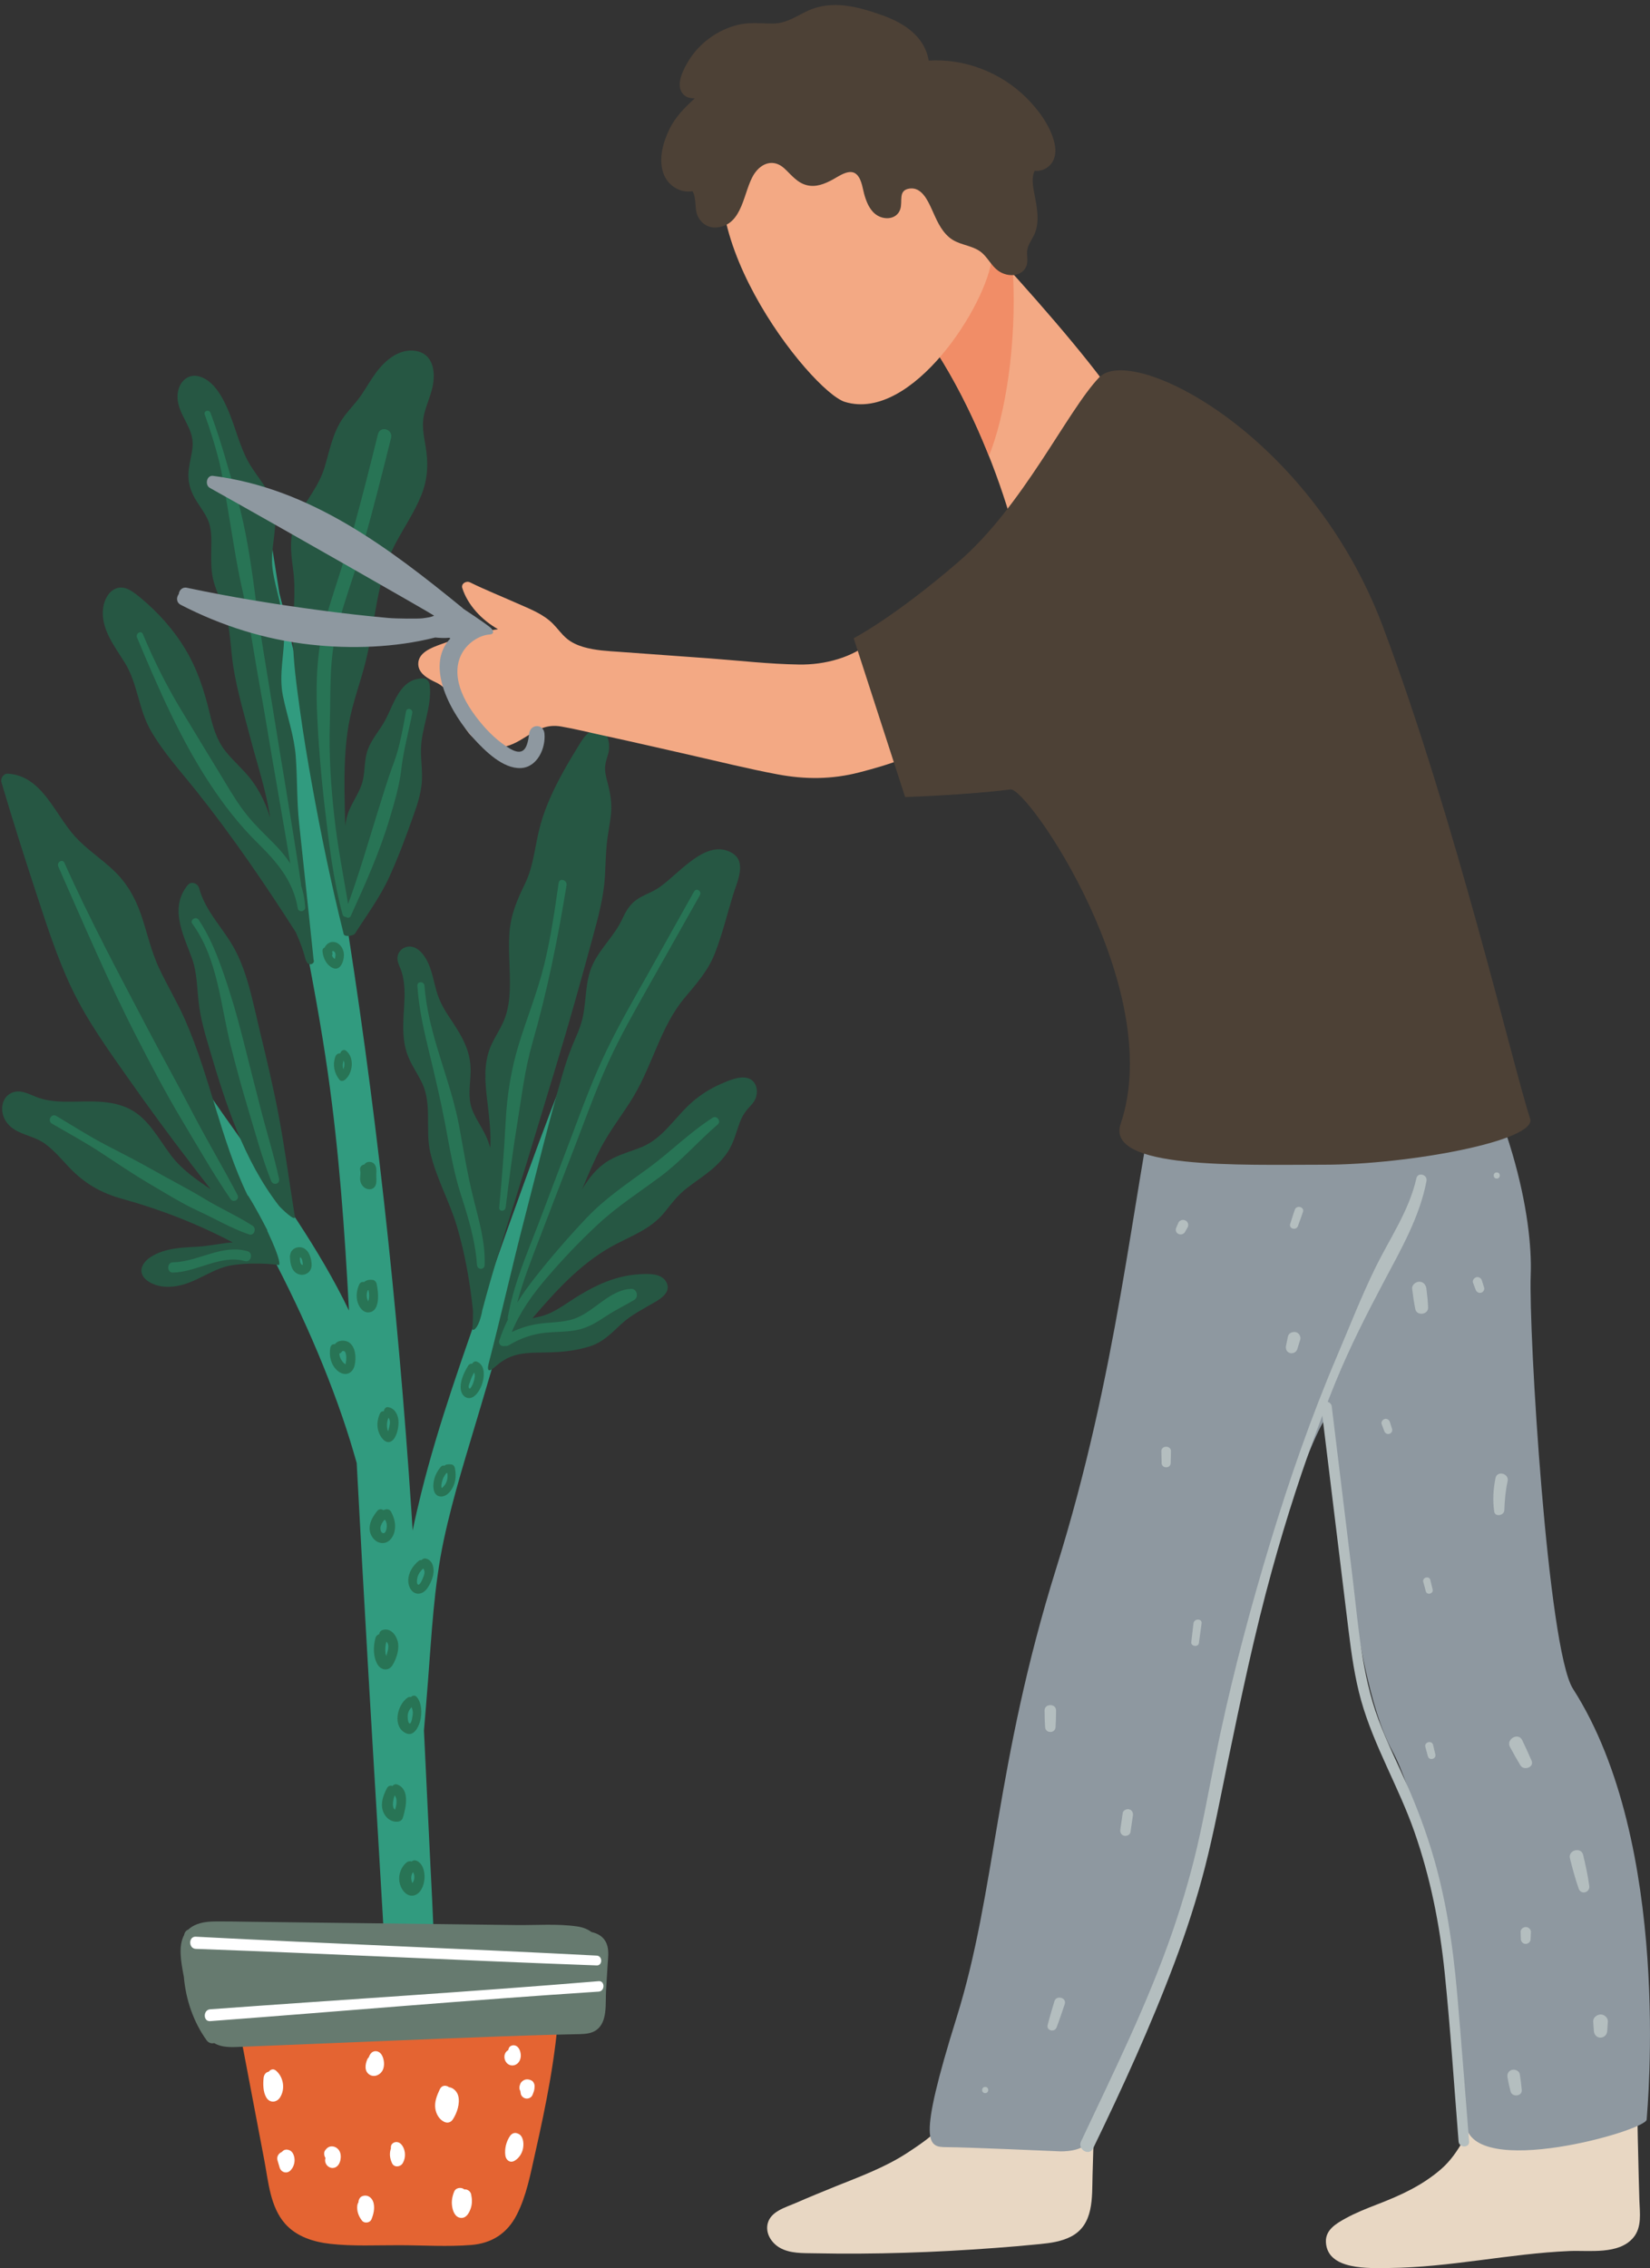 <?xml version="1.0" encoding="UTF-8"?><svg xmlns="http://www.w3.org/2000/svg" xmlns:xlink="http://www.w3.org/1999/xlink" height="183.3" preserveAspectRatio="xMidYMid meet" version="1.0" viewBox="-0.1 -0.4 133.4 183.3" width="133.4" zoomAndPan="magnify"><rect x="-0.1" y="-0.4" width="133.4" height="183.3" fill="#333333" stroke="none"/><defs><clipPath id="a"><path d="M 107 169 L 133 169 L 133 182.898 L 107 182.898 Z M 107 169"/></clipPath><clipPath id="b"><path d="M 75 73 L 133.301 73 L 133.301 174 L 75 174 Z M 75 73"/></clipPath></defs><g><g><path d="M 46.297 84.707 C 46.215 84.75 43.754 90.797 39.293 103.574 C 37.363 109.102 35.355 114.617 33.941 120.32 C 33.703 121.293 33.469 122.285 33.262 123.285 C 33.23 122.773 33.199 122.262 33.164 121.75 C 32.055 105.031 30.238 88.41 27.559 71.891 C 26.23 63.691 24.543 55.559 22.484 47.531 C 22.43 47.156 22.371 46.785 22.309 46.414 C 22.152 45.422 21.992 44.43 21.84 43.438 C 21.688 42.461 21.617 41.41 21.328 40.469 C 21.258 39.961 20.48 40.09 20.484 40.59 C 20.484 40.598 20.488 40.609 20.488 40.617 C 20.328 40.691 20.199 40.844 20.191 41.082 C 19.582 56.43 24.258 71.273 26.406 86.305 C 27.316 92.672 27.773 99.09 28.113 105.512 C 26.906 103.008 25.484 100.625 23.973 98.316 C 20.848 93.539 17.34 89.059 14.289 84.223 C 12.594 81.535 11.051 78.742 9.82 75.781 C 9.594 75.238 8.941 75.508 8.836 75.984 C 8.777 76.055 8.742 76.148 8.754 76.27 C 8.988 78.465 9.574 81.125 10.953 82.863 C 17.324 92.719 23.691 102.82 27.57 114.086 C 27.996 115.324 28.383 116.57 28.738 117.832 C 29.027 123.34 29.336 128.848 29.656 134.352 C 30.176 143.355 30.75 152.352 31.234 161.352 C 31.242 161.449 31.266 161.531 31.301 161.602 C 30.969 161.602 30.641 161.875 30.785 162.293 C 31.203 163.477 32.461 163.777 33.5 163.309 C 34.902 162.676 35.117 160.926 35.086 159.504 C 34.984 155.32 34.727 151.133 34.535 146.949 C 34.418 144.453 34.301 141.957 34.176 139.457 C 34.289 138.133 34.398 136.809 34.5 135.48 C 34.801 131.668 34.98 127.812 35.777 124.066 C 36.559 120.395 37.723 116.812 38.781 113.219 C 39.855 109.559 40.949 105.906 42.031 102.246 C 43.266 98.066 44.496 93.887 45.727 89.703 C 45.762 89.578 46.988 85.18 47.035 85.023 C 47.184 84.535 46.512 84.309 46.297 84.707" fill="#319b7f"/></g><g><path d="M 25.254 77.16 C 25.254 77.152 24.672 71.57 24.086 66.156 C 23.891 64.352 23.945 62.547 23.812 60.738 C 23.684 59.047 23.113 57.5 22.777 55.855 C 22.41 54.062 22.93 52.375 22.879 50.586 C 22.828 48.891 22.184 47.297 21.945 45.637 C 21.711 43.996 22.359 42.395 22.094 40.777 C 21.836 39.246 20.668 38.184 19.957 36.887 C 19.289 35.66 18.969 34.281 18.445 32.992 C 17.988 31.863 17.258 30.391 16.039 30.031 C 15.012 29.723 14.262 30.59 14.25 31.625 C 14.234 33.125 15.586 34.113 15.473 35.648 C 15.418 36.414 15.16 37.145 15.133 37.914 C 15.109 38.629 15.32 39.281 15.664 39.891 C 15.984 40.445 16.395 40.945 16.668 41.531 C 17.055 42.355 16.988 43.234 16.977 44.121 C 16.969 44.863 16.957 45.613 17.113 46.34 C 17.289 47.145 17.652 47.891 17.949 48.648 C 18.555 50.203 18.504 51.828 18.758 53.461 C 19.07 55.441 19.656 57.391 20.164 59.324 C 20.691 61.348 21.383 63.395 21.707 65.465 C 21.719 65.531 21.727 65.602 21.734 65.672 C 21.402 64.551 20.887 63.496 20.176 62.57 C 19.547 61.754 18.754 61.102 18.117 60.293 C 17.418 59.41 17.117 58.355 16.859 57.266 C 16.418 55.418 15.852 53.664 14.875 52.051 C 13.922 50.465 12.652 49.062 11.254 47.906 C 10.699 47.453 10.012 46.867 9.266 47.164 C 8.664 47.406 8.324 48.094 8.238 48.73 C 8.012 50.43 9.203 51.871 10.016 53.199 C 11.039 54.879 11.098 56.914 12.078 58.621 C 13.109 60.422 14.543 61.98 15.82 63.586 C 18.703 67.207 21.316 71.035 23.82 74.949 C 24.637 76.816 24.555 77.207 24.691 77.312 C 24.691 77.316 24.695 77.32 24.695 77.324 C 24.828 77.691 25.395 77.52 25.254 77.16" fill="#265743"/></g><g><path d="M 49.062 63.02 C 48.961 62.621 48.84 62.227 48.82 61.812 C 48.797 61.332 48.949 60.953 49.074 60.508 C 49.328 59.602 48.926 58.141 47.762 58.656 C 47.23 58.895 46.918 59.48 46.617 59.965 C 46.203 60.637 45.797 61.316 45.414 62.012 C 44.68 63.344 44.016 64.746 43.602 66.23 C 43.152 67.82 43.078 69.504 42.352 71.004 C 41.707 72.336 41.184 73.512 41.086 75.031 C 40.984 76.551 41.172 78.074 41.117 79.602 C 41.09 80.348 40.992 81.098 40.746 81.805 C 40.473 82.582 40 83.246 39.652 83.984 C 38.918 85.547 39.133 87.215 39.332 88.887 C 39.449 89.883 39.57 90.883 39.555 91.891 C 39.555 92.043 39.547 92.195 39.535 92.344 C 39.438 92.016 39.32 91.691 39.172 91.379 C 38.828 90.633 38.312 89.961 38.039 89.176 C 37.711 88.215 37.926 87.223 37.949 86.234 C 37.992 84.434 37.141 83.184 36.207 81.777 C 35.754 81.098 35.395 80.434 35.172 79.633 C 34.945 78.828 34.809 77.973 34.422 77.234 C 34.148 76.723 33.719 76.176 33.133 76.105 C 32.527 76.031 31.965 76.516 32.039 77.172 C 32.082 77.512 32.273 77.816 32.371 78.141 C 32.516 78.602 32.578 79.09 32.602 79.574 C 32.641 80.492 32.52 81.402 32.504 82.32 C 32.488 83.109 32.543 83.926 32.789 84.68 C 33.086 85.602 33.672 86.348 34.066 87.215 C 34.828 88.906 34.273 90.934 34.684 92.723 C 35.16 94.801 36.246 96.691 36.848 98.734 C 37.5 100.945 37.902 103.242 38.141 105.539 C 38.141 105.566 38.137 106.559 38.094 106.891 C 38.043 107.246 38.395 107.098 38.656 106.402 C 38.734 106.195 38.883 105.629 38.883 105.539 C 38.883 105.539 38.883 105.535 38.883 105.531 C 39.723 102.34 40.73 99.188 41.719 96.043 C 42.789 92.621 43.816 89.18 44.859 85.746 C 45.898 82.32 46.863 78.879 47.801 75.426 C 48.254 73.766 48.703 72.145 48.809 70.414 C 48.859 69.543 48.871 68.672 48.957 67.805 C 49.039 66.973 49.227 66.152 49.301 65.32 C 49.371 64.52 49.258 63.789 49.062 63.02" fill="#265743"/></g><g><path d="M 34.859 30.914 C 35.145 29.668 34.93 28.207 33.531 27.965 C 32.227 27.738 31.086 28.664 30.324 29.684 C 29.898 30.258 29.539 30.883 29.145 31.477 C 28.699 32.145 28.121 32.695 27.656 33.348 C 26.809 34.531 26.559 35.98 26.141 37.367 C 25.684 38.883 24.703 39.969 23.984 41.328 C 23.242 42.742 23.391 44.117 23.602 45.656 C 23.844 47.453 23.578 49.246 23.586 51.051 C 23.594 53.035 23.879 55.012 24.148 56.977 C 24.426 58.98 24.758 60.98 25.117 62.973 C 25.848 67.039 26.684 71.074 27.684 75.078 C 27.754 75.371 28.496 75.211 28.59 75.062 C 29.562 73.539 30.645 72.086 31.398 70.422 C 32.141 68.789 32.766 67.098 33.363 65.402 C 33.656 64.586 33.914 63.766 33.996 62.895 C 34.078 62.004 33.926 61.117 33.934 60.227 C 33.941 58.441 34.836 56.801 34.645 54.996 C 34.613 54.688 34.422 54.422 34.102 54.422 C 32.227 54.434 31.785 56.43 31.031 57.824 C 30.605 58.613 29.992 59.273 29.66 60.117 C 29.328 60.961 29.438 61.859 29.219 62.73 C 28.996 63.613 28.43 64.328 28.098 65.16 C 27.949 65.535 27.863 65.93 27.809 66.324 C 27.781 65.41 27.766 64.492 27.754 63.574 C 27.738 61.773 27.777 59.953 28.086 58.18 C 28.391 56.434 29.027 54.797 29.457 53.086 C 30.27 49.844 30.32 46.41 31.926 43.43 C 32.605 42.164 33.414 40.977 33.957 39.637 C 34.492 38.305 34.547 37.039 34.301 35.629 C 34.152 34.766 33.984 33.934 34.195 33.062 C 34.371 32.332 34.695 31.648 34.859 30.914" fill="#265743"/></g><g><path d="M 23.738 97.926 C 23.355 95.539 22.914 92.332 22.469 89.957 C 22.027 87.586 21.469 85.234 20.898 82.895 C 20.371 80.719 19.953 78.359 18.91 76.379 C 18.008 74.664 16.516 73.305 16 71.383 C 15.895 70.988 15.359 70.785 15.082 71.125 C 13.594 72.938 14.68 75.07 15.387 76.953 C 15.84 78.16 15.816 79.395 15.969 80.66 C 16.117 81.93 16.477 83.164 16.84 84.383 C 18.152 88.844 19.613 93.371 22.449 97.043 C 22.578 97.211 23.816 98.41 23.738 97.926" fill="#265743"/></g><g><path d="M 21.52 99.098 C 21.512 99.02 21.484 98.938 21.426 98.855 C 21.41 98.828 20.652 97.324 19.988 96.273 C 19.965 96.238 19.938 96.211 19.91 96.188 C 17.754 91.73 16.887 86.648 14.898 82.098 C 14.262 80.641 13.441 79.289 12.766 77.855 C 12.105 76.453 11.797 74.941 11.289 73.48 C 10.816 72.117 10.133 70.941 9.109 69.965 C 8.105 69.004 6.93 68.262 5.988 67.23 C 4.32 65.406 3.309 62.285 0.527 62.125 C 0.191 62.105 -0.078 62.496 0.02 62.828 C 0.887 65.766 1.812 68.684 2.766 71.59 C 3.648 74.27 4.504 76.984 5.719 79.52 C 6.957 82.102 8.637 84.43 10.266 86.746 C 11.918 89.094 13.613 91.406 15.359 93.676 C 15.883 94.355 16.402 95.039 16.934 95.711 C 15.758 94.918 14.586 94.117 13.711 92.953 C 12.707 91.621 11.906 90.004 10.391 89.23 C 8.883 88.465 7.172 88.629 5.551 88.637 C 4.703 88.645 3.863 88.602 3.047 88.332 C 2.332 88.09 1.574 87.57 0.812 87.934 C 0.285 88.188 0.027 88.75 0.078 89.344 C 0.148 90.156 0.699 90.73 1.371 91.055 C 2.125 91.414 2.902 91.555 3.594 92.074 C 4.285 92.59 4.859 93.27 5.453 93.902 C 6.715 95.242 8.059 96.012 9.789 96.488 C 12.918 97.355 15.871 98.512 18.719 100.008 C 17.773 100.062 16.801 100.305 15.922 100.352 C 15.043 100.402 14.148 100.426 13.289 100.66 C 12.656 100.836 11.762 101.215 11.441 101.863 C 11.039 102.668 11.836 103.234 12.477 103.441 C 13.359 103.73 14.328 103.582 15.184 103.258 C 16.172 102.883 17.074 102.273 18.09 101.98 C 19.246 101.645 21.262 101.664 22.445 101.832 C 22.504 101.84 22.672 101.535 21.52 99.098" fill="#265743"/></g><g><path d="M 60.383 86.738 C 59.695 86.52 58.781 86.941 58.156 87.211 C 57.328 87.57 56.566 88.055 55.875 88.652 C 54.477 89.859 53.539 91.578 51.789 92.297 C 50.898 92.66 49.949 92.898 49.109 93.395 C 48.387 93.824 47.82 94.434 47.336 95.133 C 47.207 95.32 47.086 95.512 46.969 95.707 C 47.441 94.566 47.918 93.422 48.496 92.328 C 49.262 90.875 50.281 89.613 51.121 88.211 C 51.879 86.941 52.426 85.559 53.012 84.195 C 53.613 82.789 54.27 81.41 55.246 80.246 C 56.199 79.109 57.129 78.082 57.691 76.66 C 58.293 75.129 58.684 73.496 59.168 71.922 C 59.484 70.883 60.312 69.258 59.086 68.535 C 56.906 67.246 54.617 70.48 52.977 71.457 C 52.449 71.773 51.852 71.965 51.348 72.324 C 50.781 72.727 50.477 73.297 50.18 73.926 C 49.566 75.23 48.488 76.18 47.859 77.465 C 47.18 78.852 47.336 80.387 47.004 81.859 C 46.832 82.629 46.492 83.328 46.195 84.051 C 45.879 84.82 45.613 85.613 45.383 86.414 C 44.266 90.258 43.32 94.164 42.316 98.039 C 41.309 101.918 40.434 105.844 39.426 109.723 C 39.152 110.773 39.727 110.234 40.098 109.918 C 42.102 108.219 43.992 109.43 47.43 108.457 C 48.559 108.141 49.242 107.438 50.09 106.641 C 50.926 105.852 51.941 105.375 52.91 104.797 C 53.438 104.484 54.168 103.961 53.773 103.219 C 53.387 102.488 52.344 102.543 51.68 102.574 C 49.43 102.688 47.609 103.676 45.746 104.914 C 45.234 105.254 44.715 105.586 44.152 105.812 C 43.758 105.969 43.348 106.043 42.941 106.141 C 44.812 103.957 46.762 101.809 49.234 100.402 C 50.801 99.508 52.496 99.008 53.676 97.512 C 54.203 96.844 54.695 96.199 55.363 95.676 C 56.004 95.168 56.688 94.73 57.32 94.215 C 57.859 93.777 58.344 93.281 58.738 92.691 C 59.227 91.957 59.414 91.102 59.723 90.285 C 59.879 89.887 60.059 89.555 60.336 89.238 C 60.586 88.949 60.855 88.719 60.996 88.348 C 61.23 87.727 61.043 86.945 60.383 86.738" fill="#265743"/></g><g><path d="M 45.066 70.965 C 44.75 73.168 44.43 75.383 43.902 77.543 C 43.371 79.719 42.535 81.773 41.875 83.902 C 41.238 85.949 40.895 88.051 40.785 90.199 C 40.668 92.535 40.469 94.859 40.262 97.188 C 40.23 97.543 40.738 97.527 40.781 97.188 C 41.066 94.898 41.355 92.613 41.73 90.332 C 42.082 88.176 42.328 86.039 42.93 83.938 C 44.137 79.734 45.004 75.473 45.703 71.148 C 45.773 70.707 45.129 70.523 45.066 70.965" fill="#287455"/></g><g><path d="M 38.168 96.422 C 37.695 94.523 37.387 92.605 37.035 90.68 C 36.32 86.797 34.52 83.258 34.219 79.273 C 34.191 78.887 33.617 78.883 33.645 79.273 C 33.766 81.176 34.199 82.996 34.645 84.84 C 35.094 86.691 35.535 88.578 35.895 90.457 C 36.262 92.402 36.566 94.309 37.176 96.191 C 37.777 98.047 38.324 99.863 38.465 101.832 C 38.496 102.246 39.066 102.254 39.082 101.832 C 39.152 99.984 38.609 98.191 38.168 96.422" fill="#287455"/></g><g><path d="M 57.531 89.922 C 55.688 91.094 54.121 92.68 52.359 93.977 C 50.605 95.258 48.809 96.453 47.297 98.055 C 45.848 99.586 44.438 101.215 43.129 102.879 C 42.625 103.52 42.148 104.184 41.719 104.879 C 42.191 103.062 42.895 101.316 43.562 99.57 C 44.461 97.227 45.355 94.879 46.266 92.535 C 47.18 90.18 48.027 87.781 49.07 85.484 C 50.047 83.332 51.219 81.289 52.371 79.242 C 53.742 76.809 55.121 74.379 56.488 71.941 C 56.668 71.621 56.195 71.328 56.016 71.648 C 54.773 73.848 53.551 76.055 52.316 78.254 C 51.156 80.316 49.969 82.363 48.938 84.5 C 47.887 86.68 47.039 88.961 46.188 91.234 C 45.285 93.625 44.379 96.016 43.469 98.406 C 42.516 100.91 41.41 103.406 40.953 106.074 C 40.941 106.133 40.949 106.184 40.969 106.23 C 40.699 106.777 40.461 107.348 40.266 107.938 C 40.16 108.266 40.488 108.461 40.734 108.371 C 40.82 108.395 40.914 108.383 41.016 108.328 C 41.934 107.773 42.922 107.418 43.977 107.309 C 44.914 107.207 45.895 107.266 46.812 107.023 C 47.574 106.824 48.254 106.395 48.906 105.961 C 49.645 105.473 50.422 105.105 51.176 104.656 C 51.562 104.422 51.398 103.754 50.945 103.766 C 49.219 103.801 47.926 105.621 46.344 106.172 C 45.359 106.516 44.309 106.434 43.297 106.609 C 42.594 106.73 41.918 106.949 41.273 107.25 C 41.941 105.629 42.953 104.215 44.082 102.895 C 45.391 101.363 46.789 99.898 48.258 98.535 C 49.824 97.078 51.602 95.945 53.305 94.676 C 54.984 93.426 56.344 91.832 57.934 90.469 C 58.227 90.215 57.848 89.723 57.531 89.922" fill="#287455"/></g><g><path d="M 24.234 71.137 C 24.242 71.105 24.242 71.07 24.238 71.035 C 23.473 65.926 22.586 60.84 21.773 55.742 C 21.371 53.215 20.918 50.688 20.59 48.148 C 20.273 45.691 19.926 43.238 19.336 40.832 C 19.02 39.535 18.59 38.281 18.227 37 C 17.844 35.641 17.41 34.293 16.922 32.969 C 16.809 32.66 16.34 32.797 16.453 33.105 C 16.859 34.23 17.219 35.375 17.527 36.535 C 17.84 37.715 18.004 38.887 18.211 40.086 C 18.633 42.504 18.965 44.949 19.508 47.34 C 20.07 49.824 20.414 52.359 20.871 54.867 C 21.34 57.426 21.742 59.996 22.195 62.559 C 22.598 64.832 22.973 67.109 23.371 69.383 C 23.004 68.828 22.57 68.309 22.082 67.812 C 21.352 67.07 20.59 66.363 19.93 65.551 C 19.199 64.656 18.613 63.68 18.016 62.688 C 16.859 60.773 15.688 58.867 14.531 56.949 C 13.344 54.98 12.344 52.98 11.449 50.84 C 11.309 50.508 10.844 50.797 10.98 51.129 C 12.691 55.199 14.457 59.281 16.875 62.953 C 17.992 64.648 19.254 66.277 20.688 67.688 C 22.23 69.211 23.594 70.727 23.973 73.004 C 24.031 73.363 24.602 73.281 24.578 72.918 C 24.539 72.281 24.422 71.691 24.234 71.137" fill="#287455"/></g><g><path d="M 32.73 57.086 C 32.461 58.477 32.234 59.938 31.734 61.262 C 31.234 62.594 30.832 63.953 30.406 65.312 C 29.641 67.77 28.93 70.246 28.043 72.656 C 27.652 70.32 27.199 68.016 26.934 65.652 C 26.652 63.145 26.488 60.594 26.566 58.066 C 26.645 55.52 26.496 52.918 27.145 50.434 C 27.766 48.051 28.656 45.742 29.328 43.371 C 30.117 40.598 30.816 37.801 31.516 35 C 31.695 34.277 30.637 33.973 30.457 34.691 C 29.824 37.234 29.191 39.773 28.488 42.297 C 27.801 44.77 26.926 47.18 26.223 49.645 C 25.547 52.004 25.43 54.551 25.527 57 C 25.633 59.617 25.855 62.258 26.156 64.855 C 26.492 67.727 26.836 70.695 27.59 73.484 C 27.633 73.641 27.738 73.703 27.848 73.703 C 27.977 73.797 28.176 73.805 28.254 73.633 C 29.43 71.051 30.594 68.473 31.406 65.738 C 31.793 64.445 32.188 63.125 32.344 61.773 C 32.52 60.242 32.938 58.742 33.23 57.23 C 33.297 56.887 32.797 56.742 32.73 57.086" fill="#287455"/></g><g><path d="M 22.457 94.852 C 22.043 92.941 21.449 91.062 20.965 89.168 C 20.477 87.273 19.996 85.371 19.516 83.469 C 19.074 81.719 18.582 80.027 17.992 78.328 C 17.465 76.797 16.863 75.277 15.969 73.941 C 15.746 73.609 15.223 73.941 15.453 74.258 C 17.504 77.078 17.707 80.703 18.535 84.031 C 18.988 85.855 19.484 87.648 20.023 89.441 C 20.582 91.305 21.105 93.23 21.82 95.035 C 21.98 95.441 22.559 95.301 22.457 94.852" fill="#287455"/></g><g><path d="M 19.094 96.156 C 17.93 93.941 16.652 91.797 15.496 89.578 C 14.324 87.324 13.082 85.102 11.898 82.852 C 9.559 78.395 7.168 73.941 5.109 69.328 C 4.953 68.977 4.461 69.285 4.613 69.633 C 6.664 74.273 8.645 78.926 10.961 83.43 C 12.102 85.652 13.266 87.879 14.543 90.016 C 15.848 92.191 17.109 94.41 18.535 96.5 C 18.777 96.848 19.297 96.547 19.094 96.156" fill="#287455"/></g><g><path d="M 20.324 98.66 C 19.051 97.848 17.656 97.234 16.367 96.445 C 15.074 95.66 13.715 94.977 12.402 94.23 C 11.113 93.5 9.809 92.828 8.496 92.152 C 7.109 91.434 5.785 90.582 4.441 89.781 C 4.055 89.555 3.707 90.18 4.094 90.406 C 5.406 91.172 6.754 91.895 8.027 92.734 C 9.336 93.594 10.625 94.469 11.973 95.262 C 13.273 96.023 14.578 96.848 15.941 97.473 C 17.297 98.094 18.633 98.891 20.043 99.363 C 20.441 99.496 20.672 98.883 20.324 98.66" fill="#287455"/></g><g><path d="M 19.914 100.719 C 17.816 100.125 15.945 101.578 13.879 101.617 C 13.375 101.625 13.375 102.457 13.879 102.445 C 15.836 102.406 17.75 100.961 19.707 101.52 C 20.195 101.656 20.402 100.859 19.914 100.719" fill="#287455"/></g><g><path d="M 26.742 76.832 C 26.781 76.762 26.793 76.676 26.766 76.574 C 26.734 76.465 26.797 76.434 26.887 76.48 C 27.055 76.566 27.031 76.84 26.996 76.992 C 26.988 77.031 26.977 77.066 26.965 77.105 C 26.914 77.062 26.859 77.008 26.852 77.004 C 26.809 76.949 26.773 76.891 26.742 76.832 Z M 26.73 75.73 C 26.477 75.762 26.258 75.941 26.148 76.176 C 26.035 76.215 25.953 76.32 25.973 76.488 C 26.023 77.02 26.285 77.566 26.766 77.812 C 27.391 78.129 27.703 77.316 27.707 76.789 C 27.707 76.234 27.301 75.672 26.73 75.73" fill="#287455"/></g><g><path d="M 27.68 85.309 C 27.723 85.406 27.746 85.516 27.738 85.645 C 27.734 85.77 27.707 85.898 27.656 86.012 C 27.598 85.785 27.609 85.547 27.68 85.309 Z M 27.859 84.504 C 27.68 84.371 27.445 84.535 27.41 84.73 C 27.254 84.719 27.086 84.793 27.016 84.988 C 26.777 85.645 26.918 86.328 27.34 86.859 C 27.461 87.012 27.668 86.965 27.797 86.859 C 28.445 86.324 28.578 85.043 27.859 84.504" fill="#287455"/></g><g><path d="M 30.324 94.504 C 30.332 94.25 30.355 93.957 30.211 93.734 C 30.008 93.418 29.535 93.426 29.355 93.711 C 29.152 93.734 28.957 93.918 29.02 94.188 C 29.082 94.438 28.992 94.711 29.02 94.969 C 29.043 95.184 29.137 95.367 29.289 95.516 C 29.602 95.812 30.156 95.797 30.293 95.312 C 30.363 95.059 30.316 94.766 30.324 94.504" fill="#287455"/></g><g><path d="M 29.719 104.605 C 29.711 104.656 29.684 104.719 29.66 104.773 C 29.641 104.684 29.586 104.582 29.566 104.488 C 29.531 104.281 29.551 104.07 29.633 103.875 C 29.652 103.871 29.672 103.867 29.691 103.863 C 29.723 104.004 29.742 104.148 29.742 104.301 C 29.742 104.402 29.738 104.504 29.719 104.605 Z M 30.344 103.328 C 30.312 103.207 30.199 103.066 30.074 103.047 C 29.781 103 29.551 103.031 29.324 103.215 C 29.176 103.176 29.02 103.23 28.934 103.426 C 28.742 103.867 28.672 104.352 28.809 104.824 C 28.926 105.227 29.227 105.672 29.668 105.664 C 30.688 105.637 30.496 103.98 30.344 103.328" fill="#287455"/></g><g><path d="M 31.273 114.273 C 31.289 114.238 31.297 114.203 31.301 114.168 C 31.379 114.273 31.426 114.395 31.426 114.574 C 31.426 114.641 31.359 115.047 31.281 115.273 C 31.133 114.988 31.176 114.5 31.273 114.273 Z M 32.113 114.379 C 32.062 113.863 31.766 113.375 31.254 113.32 C 31.078 113.301 30.949 113.48 30.934 113.652 C 30.805 113.637 30.676 113.691 30.605 113.859 C 30.387 114.371 30.336 114.922 30.559 115.445 C 30.73 115.855 31.168 116.391 31.617 116.023 C 32.004 115.703 32.16 114.863 32.113 114.379" fill="#287455"/></g><g><path d="M 24.289 101.801 C 24.152 101.691 24.148 101.422 24.145 101.234 C 24.184 101.223 24.195 101.219 24.219 101.238 C 24.34 101.34 24.383 101.672 24.383 101.832 C 24.352 101.832 24.305 101.812 24.289 101.801 Z M 24.461 100.477 C 24.039 100.262 23.449 100.488 23.375 100.961 C 23.352 101.016 23.336 101.082 23.34 101.16 C 23.359 101.715 23.469 102.387 24.051 102.582 C 24.551 102.746 25.086 102.422 25.094 101.852 C 25.098 101.352 24.914 100.707 24.461 100.477" fill="#287455"/></g><g><path d="M 27.859 109.723 C 27.852 109.754 27.844 109.848 27.816 109.867 C 27.797 109.879 27.828 109.848 27.777 109.816 C 27.672 109.754 27.582 109.633 27.516 109.535 C 27.41 109.375 27.348 109.188 27.332 108.992 C 27.41 108.969 27.488 108.918 27.547 108.832 C 27.566 108.805 27.582 108.793 27.582 108.789 C 27.605 108.781 27.629 108.777 27.645 108.781 C 27.754 108.812 27.754 108.766 27.816 108.891 C 27.922 109.105 27.906 109.496 27.859 109.723 Z M 28.152 108.113 C 27.824 107.863 27.215 107.887 26.977 108.234 C 26.812 108.211 26.648 108.293 26.605 108.52 C 26.484 109.195 26.664 109.93 27.184 110.375 C 27.73 110.844 28.398 110.68 28.574 109.93 C 28.711 109.344 28.656 108.492 28.152 108.113" fill="#287455"/></g><g><path d="M 38.277 110.895 C 38.238 111.152 38.156 111.426 38.031 111.645 C 37.934 111.809 37.84 111.918 37.797 111.695 C 37.773 111.586 37.863 111.395 37.891 111.301 C 37.977 111.023 38.094 110.766 38.234 110.52 C 38.277 110.621 38.301 110.734 38.277 110.895 Z M 38.465 109.648 C 38.297 109.578 38.152 109.668 38.078 109.812 C 37.961 109.793 37.832 109.836 37.75 109.973 C 37.418 110.512 37.07 111.238 37.156 111.898 C 37.219 112.395 37.66 112.758 38.129 112.508 C 38.906 112.09 39.492 110.066 38.465 109.648" fill="#287455"/></g><g><path d="M 35.734 119.758 C 35.621 119.867 35.609 119.906 35.586 119.758 C 35.57 119.641 35.602 119.508 35.625 119.395 C 35.684 119.113 35.816 118.859 35.996 118.645 C 36 118.641 36.004 118.637 36.004 118.637 C 36.027 118.641 36.047 118.648 36.066 118.652 C 36.133 119.047 36.023 119.477 35.734 119.758 Z M 36.668 118.211 C 36.645 118.102 36.539 117.973 36.426 117.957 C 36.266 117.934 36.156 117.93 35.992 117.965 C 35.926 117.977 35.875 118.012 35.836 118.055 C 35.738 118.02 35.621 118.039 35.531 118.152 C 35.203 118.543 34.988 119.004 34.941 119.527 C 34.898 119.996 35.039 120.559 35.586 120.543 C 36.039 120.531 36.387 120.09 36.562 119.688 C 36.77 119.215 36.777 118.715 36.668 118.211" fill="#287455"/></g><g><path d="M 30.859 123.5 C 30.684 123.457 30.637 123.188 30.66 123.039 C 30.695 122.816 30.824 122.621 30.957 122.449 C 30.984 122.445 31.012 122.441 31.039 122.434 C 31.133 122.582 31.172 122.754 31.172 122.941 C 31.168 123.117 31.098 123.559 30.859 123.5 Z M 31.516 121.773 C 31.43 121.613 31.242 121.543 31.078 121.586 C 31.012 121.602 30.949 121.621 30.887 121.645 C 30.734 121.539 30.535 121.535 30.383 121.727 C 30.031 122.172 29.699 122.719 29.801 123.332 C 29.887 123.836 30.289 124.285 30.793 124.305 C 31.316 124.324 31.672 123.879 31.793 123.383 C 31.93 122.812 31.781 122.273 31.516 121.773" fill="#287455"/></g><g><path d="M 34.176 126.91 C 34.152 126.98 33.883 127.742 33.707 127.664 C 33.543 127.594 33.625 127.184 33.656 127.062 C 33.738 126.773 33.906 126.551 34.117 126.359 C 34.227 126.52 34.254 126.652 34.176 126.91 Z M 34.348 125.562 C 34.195 125.52 34.066 125.582 33.984 125.684 C 33.91 125.668 33.832 125.68 33.758 125.738 C 33.297 126.113 32.922 126.668 32.906 127.309 C 32.895 127.828 33.195 128.418 33.746 128.395 C 34.344 128.371 34.688 127.621 34.863 127.109 C 35.051 126.562 34.984 125.727 34.348 125.562" fill="#287455"/></g><g><path d="M 31.129 133.445 C 31.105 133.355 31.078 133.262 31.07 133.227 C 31.027 132.898 31.055 132.59 31.137 132.273 C 31.434 132.555 31.254 132.98 31.129 133.445 Z M 32.039 132.191 C 31.875 131.629 31.406 131.145 30.82 131.336 C 30.656 131.391 30.57 131.523 30.559 131.668 C 30.422 131.707 30.301 131.809 30.25 131.996 C 30.07 132.668 30.059 133.496 30.422 134.113 C 30.723 134.617 31.34 134.676 31.648 134.152 C 31.973 133.605 32.227 132.832 32.039 132.191" fill="#287455"/></g><g><path d="M 33.016 138.887 C 32.863 138.844 32.852 138.336 32.863 138.223 C 32.887 137.965 33 137.73 33.188 137.57 C 33.234 137.715 33.273 137.863 33.277 138.035 C 33.277 138.129 33.188 138.938 33.016 138.887 Z M 33.59 136.742 C 33.453 136.582 33.246 136.621 33.125 136.75 C 33.039 136.727 32.941 136.738 32.84 136.809 C 32.008 137.379 31.594 139.168 32.734 139.68 C 33.367 139.961 33.758 139.156 33.883 138.633 C 34.027 138.035 34 137.219 33.59 136.742" fill="#287455"/></g><g><path d="M 31.812 144.691 C 31.887 144.809 31.945 144.93 31.957 145.105 C 31.977 145.367 31.914 145.617 31.832 145.859 C 31.551 145.637 31.688 145.035 31.812 144.691 Z M 32 143.812 C 31.859 143.766 31.719 143.828 31.633 143.938 C 31.473 143.875 31.289 143.914 31.18 144.121 C 30.895 144.672 30.648 145.32 30.855 145.949 C 31.035 146.496 31.512 146.875 32.07 146.816 C 32.266 146.793 32.41 146.691 32.473 146.496 C 32.723 145.688 33.059 144.184 32 143.812" fill="#287455"/></g><g><path d="M 33.262 151.75 C 33.25 151.762 33.246 151.766 33.238 151.773 C 33.227 151.746 33.215 151.719 33.199 151.695 C 33.184 151.578 33.145 151.484 33.148 151.359 C 33.152 151.18 33.199 151.031 33.293 150.898 C 33.324 150.957 33.352 151.02 33.371 151.082 C 33.426 151.301 33.398 151.57 33.262 151.75 Z M 33.527 149.961 C 33.398 149.918 33.277 149.957 33.191 150.039 C 33.051 149.996 32.895 150.012 32.754 150.129 C 32.312 150.504 32.098 151.113 32.195 151.699 C 32.293 152.27 32.762 152.945 33.387 152.777 C 34.406 152.5 34.543 150.297 33.527 149.961" fill="#287455"/></g><g><path d="M 44.633 159.789 C 44.086 159.18 43.211 159.281 42.484 159.262 C 40.48 159.207 38.473 159.164 36.469 159.113 C 32.367 159.004 28.266 158.902 24.168 158.773 C 23.121 158.742 22.074 158.715 21.027 158.684 C 20.336 158.664 19.512 158.57 18.984 159.145 C 18.539 159.629 18.562 160.312 18.668 160.93 C 18.844 161.969 19.098 163 19.312 164.031 C 19.398 164.438 19.484 164.84 19.57 165.246 C 20.137 168.227 20.703 171.211 21.27 174.191 C 21.602 175.938 21.742 177.949 22.953 179.316 C 23.891 180.375 25.285 180.793 26.613 180.941 C 28.465 181.148 30.359 181.043 32.215 181.051 C 34.133 181.055 36.09 181.184 38 181.031 C 39.633 180.898 40.898 180.121 41.68 178.59 C 42.461 177.07 42.789 175.289 43.164 173.625 C 44.047 169.715 44.871 165.668 45.094 161.648 C 45.129 161.012 45.074 160.277 44.633 159.789" fill="#e46432"/></g><g><path d="M 48.949 156.695 C 48.723 156.121 48.25 155.859 47.723 155.742 C 47.418 155.512 47.035 155.355 46.57 155.289 C 44.969 155.055 43.27 155.195 41.656 155.176 L 36.297 155.109 L 25.324 154.977 C 23.582 154.953 21.84 154.934 20.098 154.91 C 19.227 154.898 18.355 154.879 17.484 154.883 C 16.863 154.883 16.207 154.918 15.633 155.195 C 15.43 155.293 15.262 155.41 15.121 155.543 C 14.93 155.613 14.816 155.789 14.785 155.98 C 14.301 156.875 14.539 158.152 14.73 159.184 C 14.742 159.238 14.754 159.293 14.762 159.344 C 14.922 161.191 15.527 162.988 16.602 164.484 C 16.766 164.715 17.012 164.77 17.219 164.715 C 17.875 165.117 18.742 165.043 19.508 165.012 C 20.898 164.957 22.289 164.898 23.68 164.844 C 29.289 164.621 34.895 164.375 40.5 164.172 C 41.895 164.125 43.281 164.074 44.676 164.039 C 45.371 164.023 46.066 164.012 46.762 163.992 C 47.23 163.977 47.73 163.945 48.129 163.652 C 49.035 162.984 48.836 161.508 48.898 160.496 C 48.941 159.805 48.98 159.113 49.023 158.422 C 49.055 157.859 49.16 157.23 48.949 156.695" fill="#667a6f"/></g><g><path d="M 22.223 166.949 C 22.055 166.801 21.867 166.805 21.699 166.949 C 21.668 166.973 21.641 167 21.617 167.031 C 21.379 167.07 21.234 167.289 21.211 167.539 C 21.16 168.035 21.168 168.68 21.434 169.117 C 21.715 169.582 22.273 169.531 22.547 169.098 C 22.98 168.41 22.816 167.465 22.223 166.949" fill="#fff"/></g><g><path d="M 30.734 165.629 C 30.578 165.406 30.309 165.301 30.059 165.414 C 29.898 165.488 29.773 165.672 29.715 165.867 C 29.668 165.906 29.629 165.953 29.602 166.012 C 29.418 166.43 29.336 166.996 29.785 167.273 C 30.164 167.508 30.652 167.289 30.844 166.898 C 31.023 166.531 30.961 165.957 30.734 165.629" fill="#fff"/></g><g><path d="M 36.949 168.984 C 36.855 168.613 36.527 168.312 36.203 168.281 C 35.965 168.102 35.617 168.102 35.453 168.457 C 35.227 168.945 35.016 169.449 35.094 170.004 C 35.16 170.453 35.402 170.875 35.801 171.074 C 36.07 171.207 36.344 171.141 36.516 170.875 C 36.848 170.367 37.105 169.605 36.949 168.984" fill="#fff"/></g><g><path d="M 42.004 165.672 C 41.984 165.309 41.805 164.895 41.406 164.891 C 41.27 164.891 41.105 164.973 41.047 165.109 C 41.02 165.168 41 165.227 40.992 165.285 C 40.949 165.309 40.906 165.336 40.867 165.371 C 40.609 165.617 40.633 166.043 40.855 166.305 C 41.059 166.547 41.406 166.594 41.664 166.418 C 41.902 166.266 42.023 165.961 42.004 165.672" fill="#fff"/></g><g><path d="M 41.758 172.027 C 41.523 171.91 41.273 172.016 41.129 172.23 C 40.828 172.676 40.688 173.238 40.754 173.781 C 40.797 174.168 41.137 174.434 41.492 174.23 C 41.859 174.02 42.117 173.629 42.191 173.199 C 42.266 172.766 42.191 172.168 41.758 172.027" fill="#fff"/></g><g><path d="M 32.605 173.426 C 32.523 173.043 32.23 172.613 31.805 172.734 C 31.672 172.773 31.535 172.895 31.512 173.043 C 31.5 173.117 31.496 173.184 31.504 173.25 C 31.496 173.262 31.488 173.277 31.484 173.293 C 31.371 173.691 31.426 174.055 31.598 174.426 C 31.773 174.793 32.27 174.734 32.457 174.426 C 32.633 174.129 32.684 173.762 32.605 173.426" fill="#fff"/></g><g><path d="M 37.988 176.93 C 37.938 176.688 37.672 176.504 37.441 176.543 C 37.418 176.527 37.398 176.512 37.375 176.496 C 37.145 176.352 36.742 176.414 36.625 176.703 C 36.465 177.094 36.387 177.484 36.453 177.91 C 36.512 178.312 36.699 178.789 37.137 178.84 C 37.594 178.895 37.844 178.43 37.969 178.039 C 38.086 177.68 38.07 177.293 37.988 176.93" fill="#fff"/></g><g><path d="M 27.121 173.188 C 27.004 173.105 26.855 173.059 26.715 173.062 C 26.477 173.066 26.316 173.199 26.18 173.391 C 26.066 173.555 26.098 173.832 26.215 174 C 26.164 174.152 26.172 174.32 26.258 174.48 C 26.363 174.676 26.574 174.809 26.785 174.809 C 27.148 174.809 27.363 174.488 27.426 174.148 C 27.492 173.781 27.434 173.414 27.121 173.188" fill="#fff"/></g><g><path d="M 30.109 177.668 C 30.004 177.188 29.578 176.898 29.133 177.113 C 28.988 177.184 28.879 177.395 28.883 177.574 C 28.832 177.656 28.797 177.754 28.785 177.859 C 28.738 178.312 28.902 178.73 29.176 179.074 C 29.363 179.305 29.805 179.25 29.926 178.969 C 30.094 178.574 30.207 178.105 30.109 177.668" fill="#fff"/></g><g><path d="M 23.34 173.391 C 23.172 173.309 22.992 173.289 22.824 173.391 C 22.773 173.422 22.727 173.465 22.684 173.516 C 22.43 173.613 22.246 173.902 22.336 174.191 C 22.391 174.387 22.449 174.582 22.508 174.773 C 22.625 175.168 23.086 175.301 23.375 175.016 C 23.582 174.809 23.695 174.535 23.715 174.238 C 23.73 173.934 23.621 173.531 23.34 173.391" fill="#fff"/></g><g><path d="M 42.863 167.734 C 42.609 167.609 42.348 167.605 42.125 167.801 C 42.09 167.828 42.059 167.859 42.027 167.902 C 41.996 167.945 41.973 167.988 41.957 168.035 C 41.918 168.125 41.895 168.223 41.895 168.32 C 41.891 168.41 41.918 168.5 41.965 168.578 C 41.973 168.656 41.988 168.734 42.004 168.812 C 42.043 169.016 42.238 169.168 42.426 169.195 C 42.613 169.223 42.844 169.129 42.934 168.941 C 42.941 168.918 42.949 168.902 42.961 168.883 C 42.977 168.84 42.992 168.797 43.012 168.754 C 43 168.777 42.992 168.797 42.984 168.82 C 43.012 168.742 43.047 168.668 43.07 168.59 C 43.105 168.469 43.121 168.332 43.121 168.207 C 43.125 168.027 43.023 167.809 42.863 167.734" fill="#fff"/></g><g><path d="M 48.145 157.645 C 37.344 157.082 26.531 156.684 15.73 156.117 C 15.129 156.086 15.129 157.082 15.73 157.102 C 26.535 157.492 37.34 158.047 48.145 158.438 C 48.629 158.457 48.625 157.668 48.145 157.645" fill="#fff"/></g><g><path d="M 48.305 159.711 C 37.84 160.582 27.363 161.215 16.891 161.984 C 16.312 162.027 16.309 162.984 16.891 162.941 C 27.363 162.156 37.824 161.238 48.305 160.555 C 48.82 160.523 48.816 159.668 48.305 159.711" fill="#fff"/></g><g><path d="M 73.93 58.551 C 73.445 56.176 72.629 53.824 71.59 51.625 C 71.453 51.34 71.191 51.285 70.965 51.367 C 70.82 51.246 70.598 51.211 70.418 51.367 C 68.859 52.746 66.578 53.34 64.504 53.305 C 62.078 53.27 59.641 52.984 57.223 52.805 C 54.832 52.629 52.441 52.457 50.047 52.285 C 49.047 52.215 48.031 52.172 47.066 51.887 C 46.578 51.742 46.109 51.531 45.723 51.207 C 45.297 50.852 44.984 50.391 44.598 50.004 C 43.805 49.207 42.715 48.805 41.703 48.355 C 40.434 47.789 39.141 47.277 37.898 46.664 C 37.586 46.516 37.16 46.77 37.277 47.129 C 37.719 48.508 38.848 49.703 40.16 50.449 C 38.574 50.676 37.012 51.133 35.52 51.676 C 34.785 51.945 33.703 52.34 33.715 53.266 C 33.723 54.047 34.547 54.469 35.168 54.762 C 36.863 55.566 36.758 57.832 38.012 59.078 C 38.598 59.664 39.375 60.035 40.227 60.004 C 41.059 59.973 41.777 59.547 42.457 59.117 C 43.367 58.543 44.137 58.121 45.258 58.312 C 46.395 58.504 47.523 58.793 48.652 59.035 C 51.016 59.547 53.371 60.09 55.73 60.625 C 58.07 61.156 60.402 61.738 62.762 62.18 C 64.996 62.602 67.148 62.594 69.352 62.027 C 70.578 61.711 71.832 61.352 73.004 60.887 C 74.133 60.438 74.141 59.594 73.93 58.551" fill="#f3a984"/></g><g><path d="M 88.098 171.898 C 87.562 170.984 86.273 171.184 85.375 171.184 C 82.863 171.18 80.387 170.785 77.992 170.051 C 77.898 169.656 77.309 169.434 77.086 169.887 C 77.074 169.914 77.059 169.938 77.047 169.965 C 76.914 170.062 76.832 170.219 76.812 170.387 C 75.949 171.793 74.621 172.691 73.219 173.609 C 71.465 174.75 69.441 175.5 67.5 176.277 C 66.395 176.723 65.293 177.176 64.203 177.652 C 63.395 178 62.242 178.312 61.977 179.258 C 61.758 180.047 62.238 180.836 62.922 181.242 C 63.766 181.738 64.812 181.684 65.762 181.703 C 70.617 181.801 75.484 181.637 80.332 181.273 C 81.551 181.184 82.773 181.082 83.988 180.957 C 84.836 180.875 85.691 180.754 86.461 180.367 C 88.355 179.41 88.18 177.184 88.23 175.402 C 88.254 174.734 88.273 174.062 88.289 173.395 C 88.305 172.895 88.363 172.352 88.098 171.898" fill="#e8d7c3"/></g><g clip-path="url(#a)"><path d="M 132.441 177.41 C 132.402 176.152 132.371 174.895 132.344 173.637 C 132.328 172.93 132.305 172.223 132.297 171.516 C 132.289 171.031 132.355 170.461 132.086 170.023 C 131.832 169.617 131.402 169.492 130.938 169.496 C 130.246 169.504 129.547 169.578 128.855 169.617 C 127.438 169.691 126.02 169.73 124.602 169.723 C 123.266 169.719 121.949 169.543 120.621 169.457 C 120.473 169.391 120.305 169.379 120.148 169.434 C 119.867 169.457 119.727 169.66 119.715 169.887 C 118.617 171.586 117.973 173.555 116.391 174.918 C 114.867 176.234 113.145 177.016 111.277 177.738 C 110.391 178.082 109.504 178.43 108.676 178.887 C 107.906 179.312 107.051 179.82 107.098 180.797 C 107.203 183.094 110.613 182.906 112.223 182.891 C 117.113 182.844 121.906 181.73 126.785 181.52 C 128.402 181.453 130.766 181.832 131.945 180.445 C 132.664 179.602 132.473 178.426 132.441 177.41" fill="#e8d7c3"/></g><g clip-path="url(#b)"><path d="M 93.703 85.797 C 91.363 96.98 90.273 110.391 85.301 126.32 C 80.324 142.25 80.441 152.406 77.238 162.656 C 74.035 172.91 74.918 173.125 76.434 173.125 C 77.949 173.125 85.633 173.465 85.633 173.465 C 85.633 173.465 87.5 173.527 87.91 172.609 C 88.324 171.691 97.035 156.148 99.535 138.484 C 100.914 128.746 106.777 113.273 107.273 114.188 C 108.031 115.586 108.895 134.512 112.441 141.047 C 115.988 147.582 117.961 166.664 118.406 171.238 C 118.852 175.812 132.977 171.797 133.031 170.898 C 133.086 170 135.117 148.617 127.074 136.086 C 125.02 132.887 123.48 107.172 123.656 102.641 C 123.832 98.109 122.184 88.855 115.641 78.992 C 109.098 69.125 96.043 74.609 93.703 85.797" fill="#8e98a0"/></g><g><path d="M 70.383 21.754 C 78.281 28.707 82.246 42.348 82.812 46.785 C 83.379 51.227 92.527 39.051 91.879 35.156 C 91.227 31.258 75.949 15.434 75.949 15.434 C 75.949 15.434 62.48 14.801 70.383 21.754" fill="#f3a984"/></g><g><path d="M 73.305 15.48 C 73.461 18.57 73.684 22.211 73.988 25.695 C 76.48 28.988 78.43 32.859 79.855 36.457 C 81.195 33.129 82.094 27.395 81.801 21.73 C 78.633 18.211 75.949 15.434 75.949 15.434 C 75.949 15.434 74.766 15.379 73.305 15.48" fill="#f18d67"/></g><g><path d="M 59.641 9.703 C 54.332 17.238 65.465 31.246 68.215 32.082 C 73.656 33.738 79.738 24.141 80.098 20.395 C 80.461 16.645 64.953 2.176 59.641 9.703" fill="#f3a984"/></g><g><path d="M 117.699 160.617 C 117.359 156.754 116.793 152.93 115.656 149.207 C 115.117 147.438 114.469 145.707 113.727 144.012 C 112.938 142.211 112.051 140.445 111.359 138.605 C 109.969 134.887 109.715 130.871 109.238 126.969 C 108.684 122.402 108.129 117.832 107.57 113.266 C 107.547 113.062 107.402 112.938 107.242 112.891 C 107.449 112.355 107.664 111.828 107.879 111.293 C 109.027 108.48 110.391 105.809 111.816 103.121 C 113.18 100.551 114.688 97.918 115.23 95.043 C 115.328 94.523 114.531 94.297 114.414 94.82 C 113.824 97.453 112.258 99.676 111.086 102.078 C 109.949 104.402 109.008 106.82 107.996 109.195 C 105.906 114.098 104.164 119.113 102.617 124.203 C 101.07 129.293 99.695 134.441 98.574 139.641 C 97.988 142.355 97.512 145.094 96.922 147.809 C 96.344 150.496 95.578 153.145 94.68 155.75 C 92.668 161.574 89.918 167.094 87.297 172.672 C 86.996 173.309 87.961 173.875 88.273 173.23 C 90.66 168.312 92.938 163.332 94.859 158.219 C 95.816 155.672 96.66 153.086 97.332 150.457 C 98.043 147.676 98.57 144.859 99.152 142.051 C 100.23 136.844 101.32 131.629 102.738 126.5 C 103.902 122.281 105.25 118.102 106.809 114.008 C 107.27 117.781 107.73 121.555 108.191 125.332 C 108.434 127.348 108.68 129.367 108.93 131.383 C 109.164 133.281 109.43 135.184 109.945 137.027 C 110.98 140.703 112.992 144.035 114.25 147.637 C 115.543 151.328 116.301 155.137 116.699 159.016 C 117.164 163.555 117.461 168.117 117.824 172.668 C 117.867 173.199 118.719 173.203 118.676 172.668 C 118.352 168.652 118.055 164.633 117.699 160.617" fill="#b4bebf"/></g><g><path d="M 95.762 98.246 C 95.664 98.195 95.543 98.168 95.434 98.203 C 95.34 98.234 95.227 98.297 95.184 98.391 C 95.129 98.523 95.07 98.656 95.012 98.785 C 94.969 98.887 94.941 98.973 94.973 99.082 C 94.996 99.172 95.07 99.27 95.152 99.312 C 95.344 99.41 95.582 99.363 95.695 99.176 C 95.766 99.055 95.84 98.93 95.91 98.809 C 96.023 98.621 95.961 98.348 95.762 98.246" fill="#b4bebf"/></g><g><path d="M 104.66 107.258 C 104.402 107.203 104.082 107.336 104.027 107.609 C 103.973 107.867 103.922 108.125 103.871 108.383 C 103.824 108.617 103.941 108.891 104.203 108.953 C 104.457 109.008 104.707 108.875 104.785 108.629 C 104.863 108.379 104.941 108.129 105.02 107.875 C 105.098 107.625 104.926 107.316 104.66 107.258" fill="#b4bebf"/></g><g><path d="M 104.582 97.367 C 104.453 97.75 104.328 98.133 104.211 98.516 C 104.086 98.914 104.695 99.062 104.836 98.684 C 104.977 98.309 105.109 97.926 105.242 97.547 C 105.387 97.137 104.719 96.961 104.582 97.367" fill="#b4bebf"/></g><g><path d="M 93.793 116.887 C 93.801 117.203 93.809 117.52 93.816 117.84 C 93.828 118.297 94.539 118.301 94.547 117.84 C 94.555 117.52 94.562 117.203 94.57 116.887 C 94.582 116.398 93.781 116.398 93.793 116.887" fill="#b4bebf"/></g><g><path d="M 96.391 130.793 C 96.328 131.297 96.266 131.809 96.211 132.316 C 96.172 132.656 96.777 132.738 96.828 132.398 C 96.906 131.863 96.977 131.328 97.047 130.793 C 97.098 130.387 96.441 130.387 96.391 130.793" fill="#b4bebf"/></g><g><path d="M 88.773 30.094 C 86.164 32.824 82.629 40.504 77.371 45.023 C 72.113 49.547 68.918 51.18 68.918 51.18 L 73.078 64.016 C 73.078 64.016 78.34 63.832 81.59 63.398 C 82.98 63.215 94.207 79.512 90.504 90.422 C 89.246 94.121 100.109 93.727 106.953 93.727 C 113.797 93.727 124.188 91.781 123.609 90.008 C 122.188 85.648 117.613 65.98 111.715 50.262 C 105.809 34.547 91.387 27.367 88.773 30.094" fill="#4d4136"/></g><g><path d="M 84.352 137.84 C 84.355 138.285 84.363 138.727 84.395 139.172 C 84.426 139.707 85.207 139.707 85.242 139.172 C 85.27 138.727 85.277 138.285 85.281 137.84 C 85.289 137.254 84.344 137.254 84.352 137.84" fill="#b4bebf"/></g><g><path d="M 91.195 145.824 C 90.996 145.77 90.707 145.891 90.672 146.113 C 90.605 146.559 90.543 147.004 90.477 147.445 C 90.445 147.668 90.531 147.891 90.773 147.957 C 90.973 148.012 91.266 147.891 91.297 147.668 C 91.363 147.223 91.426 146.777 91.492 146.336 C 91.527 146.113 91.438 145.887 91.195 145.824" fill="#b4bebf"/></g><g><path d="M 85.148 161.336 C 84.957 161.973 84.762 162.609 84.602 163.25 C 84.484 163.715 85.156 163.879 85.324 163.445 C 85.562 162.824 85.77 162.191 85.984 161.562 C 86.156 161.043 85.305 160.812 85.148 161.336" fill="#b4bebf"/></g><g><path d="M 79.551 168.258 C 79.219 168.258 79.219 168.758 79.551 168.758 C 79.879 168.758 79.879 168.258 79.551 168.258" fill="#b4bebf"/></g><g><path d="M 112.449 115.086 C 112.387 114.895 112.328 114.703 112.266 114.512 C 112.215 114.34 112.027 114.23 111.848 114.277 C 111.68 114.324 111.543 114.52 111.605 114.691 C 111.676 114.879 111.746 115.066 111.816 115.258 C 111.875 115.418 112.039 115.531 112.219 115.48 C 112.387 115.438 112.5 115.254 112.449 115.086" fill="#b4bebf"/></g><g><path d="M 119.887 103.652 C 119.824 103.461 119.766 103.266 119.707 103.078 C 119.652 102.895 119.445 102.762 119.254 102.824 C 119.074 102.879 118.922 103.078 118.992 103.27 C 119.062 103.457 119.137 103.645 119.207 103.836 C 119.27 104.008 119.445 104.125 119.641 104.074 C 119.82 104.027 119.941 103.832 119.887 103.652" fill="#b4bebf"/></g><g><path d="M 120.91 94.352 C 120.582 94.352 120.582 94.848 120.91 94.848 C 121.238 94.848 121.238 94.352 120.91 94.352" fill="#b4bebf"/></g><g><path d="M 115.223 103.746 C 115.184 103.445 114.984 103.184 114.648 103.184 C 114.363 103.184 114.035 103.441 114.07 103.746 C 114.141 104.305 114.211 104.855 114.328 105.406 C 114.449 105.973 115.383 105.848 115.359 105.27 C 115.344 104.758 115.285 104.254 115.223 103.746" fill="#b4bebf"/></g><g><path d="M 120.812 119.043 C 120.625 119.949 120.574 120.836 120.703 121.758 C 120.77 122.223 121.508 122.086 121.523 121.648 C 121.551 120.859 121.617 120.078 121.789 119.305 C 121.926 118.684 120.945 118.418 120.812 119.043" fill="#b4bebf"/></g><g><path d="M 115.727 128.051 C 115.664 127.793 115.602 127.539 115.539 127.285 C 115.449 126.926 114.875 127.082 114.969 127.438 C 115.035 127.691 115.102 127.945 115.172 128.199 C 115.266 128.551 115.812 128.402 115.727 128.051" fill="#b4bebf"/></g><g><path d="M 115.945 141.379 C 115.887 141.121 115.824 140.867 115.762 140.613 C 115.664 140.219 115.027 140.387 115.137 140.781 C 115.203 141.035 115.273 141.285 115.344 141.539 C 115.445 141.922 116.039 141.762 115.945 141.379" fill="#b4bebf"/></g><g><path d="M 123.73 141.902 C 123.488 141.336 123.23 140.781 122.965 140.227 C 122.656 139.586 121.637 140.148 121.98 140.785 C 122.254 141.289 122.527 141.785 122.824 142.273 C 123.098 142.727 123.953 142.422 123.73 141.902" fill="#b4bebf"/></g><g><path d="M 128.391 152.004 C 128.273 151.16 128.09 150.332 127.895 149.504 C 127.734 148.832 126.66 149.113 126.828 149.789 C 127.035 150.613 127.254 151.434 127.535 152.234 C 127.727 152.773 128.469 152.543 128.391 152.004" fill="#b4bebf"/></g><g><path d="M 123.254 155.336 C 123.035 155.344 122.824 155.516 122.836 155.746 C 122.844 155.934 122.852 156.125 122.859 156.316 C 122.871 156.516 123.035 156.707 123.254 156.699 C 123.473 156.688 123.637 156.531 123.645 156.316 C 123.652 156.125 123.66 155.934 123.672 155.746 C 123.684 155.531 123.473 155.328 123.254 155.336" fill="#b4bebf"/></g><g><path d="M 122.773 167.23 C 122.734 166.961 122.387 166.812 122.141 166.879 C 121.852 166.957 121.727 167.23 121.781 167.496 C 121.852 167.879 121.93 168.254 122.027 168.625 C 122.152 169.105 122.973 169.023 122.934 168.508 C 122.898 168.078 122.84 167.656 122.773 167.23" fill="#b4bebf"/></g><g><path d="M 129.301 162.402 C 128.996 162.418 128.684 162.66 128.707 162.984 C 128.727 163.238 128.742 163.492 128.762 163.746 C 128.781 164.02 128.996 164.285 129.301 164.273 C 129.609 164.258 129.82 164.039 129.84 163.746 C 129.859 163.492 129.879 163.238 129.895 162.984 C 129.918 162.68 129.605 162.391 129.301 162.402" fill="#b4bebf"/></g><g><path d="M 84.738 12.996 C 85.25 12.516 85.305 11.797 85.152 11.152 C 84.828 9.789 83.863 8.477 82.875 7.496 C 80.832 5.469 77.906 4.309 74.984 4.5 C 74.676 2.594 73.051 1.484 71.281 0.852 C 69.32 0.152 67.195 -0.445 65.211 0.473 C 64.273 0.906 63.48 1.496 62.398 1.504 C 61.406 1.504 60.484 1.375 59.508 1.621 C 57.879 2.031 56.422 3.109 55.566 4.52 C 55.172 5.176 54.543 6.344 55.031 7.078 C 55.297 7.48 55.672 7.547 56.07 7.547 C 55.277 8.277 54.531 9.016 54.047 9.988 C 53.516 11.059 53.129 12.41 53.523 13.578 C 53.859 14.566 54.848 15.227 55.887 15.051 C 56.199 15.555 56.066 16.344 56.242 16.883 C 56.465 17.559 57.07 18.039 57.816 17.984 C 60.008 17.816 59.977 15.035 60.871 13.664 C 61.469 12.754 62.453 12.426 63.309 13.207 C 63.871 13.719 64.332 14.363 65.117 14.562 C 65.863 14.758 66.578 14.461 67.223 14.113 C 67.746 13.828 68.645 13.156 69.188 13.727 C 69.598 14.152 69.648 14.93 69.82 15.465 C 70.004 16.055 70.281 16.684 70.844 17.02 C 71.496 17.402 72.41 17.297 72.68 16.523 C 72.91 15.867 72.465 14.961 73.461 14.836 C 74.414 14.719 74.906 15.801 75.227 16.5 C 75.598 17.312 75.926 18.164 76.629 18.77 C 77.34 19.387 78.297 19.375 79.062 19.863 C 79.797 20.332 80.055 21.246 80.871 21.641 C 81.539 21.969 82.457 21.922 82.832 21.211 C 83.09 20.723 82.855 20.23 82.969 19.723 C 83.074 19.246 83.441 18.816 83.605 18.352 C 83.906 17.492 83.77 16.578 83.613 15.707 C 83.492 15.008 83.219 14.094 83.547 13.406 C 83.973 13.453 84.414 13.305 84.738 12.996" fill="#4d4136"/></g><g><path d="M 43.918 58.879 C 43.84 58.074 42.785 58.094 42.684 58.879 C 42.555 59.871 42.34 60.82 41.133 60.105 C 40.195 59.555 39.367 58.754 38.688 57.914 C 34.895 53.258 38.012 50.957 39.484 50.879 C 39.875 50.855 39.828 50.547 39.527 50.301 C 39.023 49.891 37.488 48.879 37.359 48.797 C 37.34 48.777 37.32 48.758 37.297 48.734 C 31.32 43.863 25.02 39.074 17.133 38.059 C 16.598 37.988 16.445 38.797 16.867 39.031 C 22.809 42.352 34.793 49.191 34.945 49.324 C 34.961 49.34 34.977 49.355 34.992 49.367 C 34.723 49.48 34.434 49.52 34.055 49.57 C 33.691 49.613 31.926 49.598 31.309 49.543 C 29.496 49.379 27.684 49.176 25.879 48.934 C 22.242 48.453 18.598 47.863 15.012 47.102 C 14.637 47.02 14.383 47.312 14.355 47.605 C 14.152 47.879 14.137 48.285 14.523 48.484 C 17.809 50.18 21.32 51.285 25 51.695 C 28.277 52.059 31.844 51.941 35.086 51.121 C 35.473 51.16 35.863 51.18 36.227 51.141 C 36.25 51.16 36.277 51.18 36.309 51.199 C 34.16 53.48 36.488 57.414 38.195 59.285 C 39.098 60.273 40.562 61.746 42.016 61.672 C 43.348 61.605 44.035 60.055 43.918 58.879" fill="#8e98a0"/></g></g></svg>